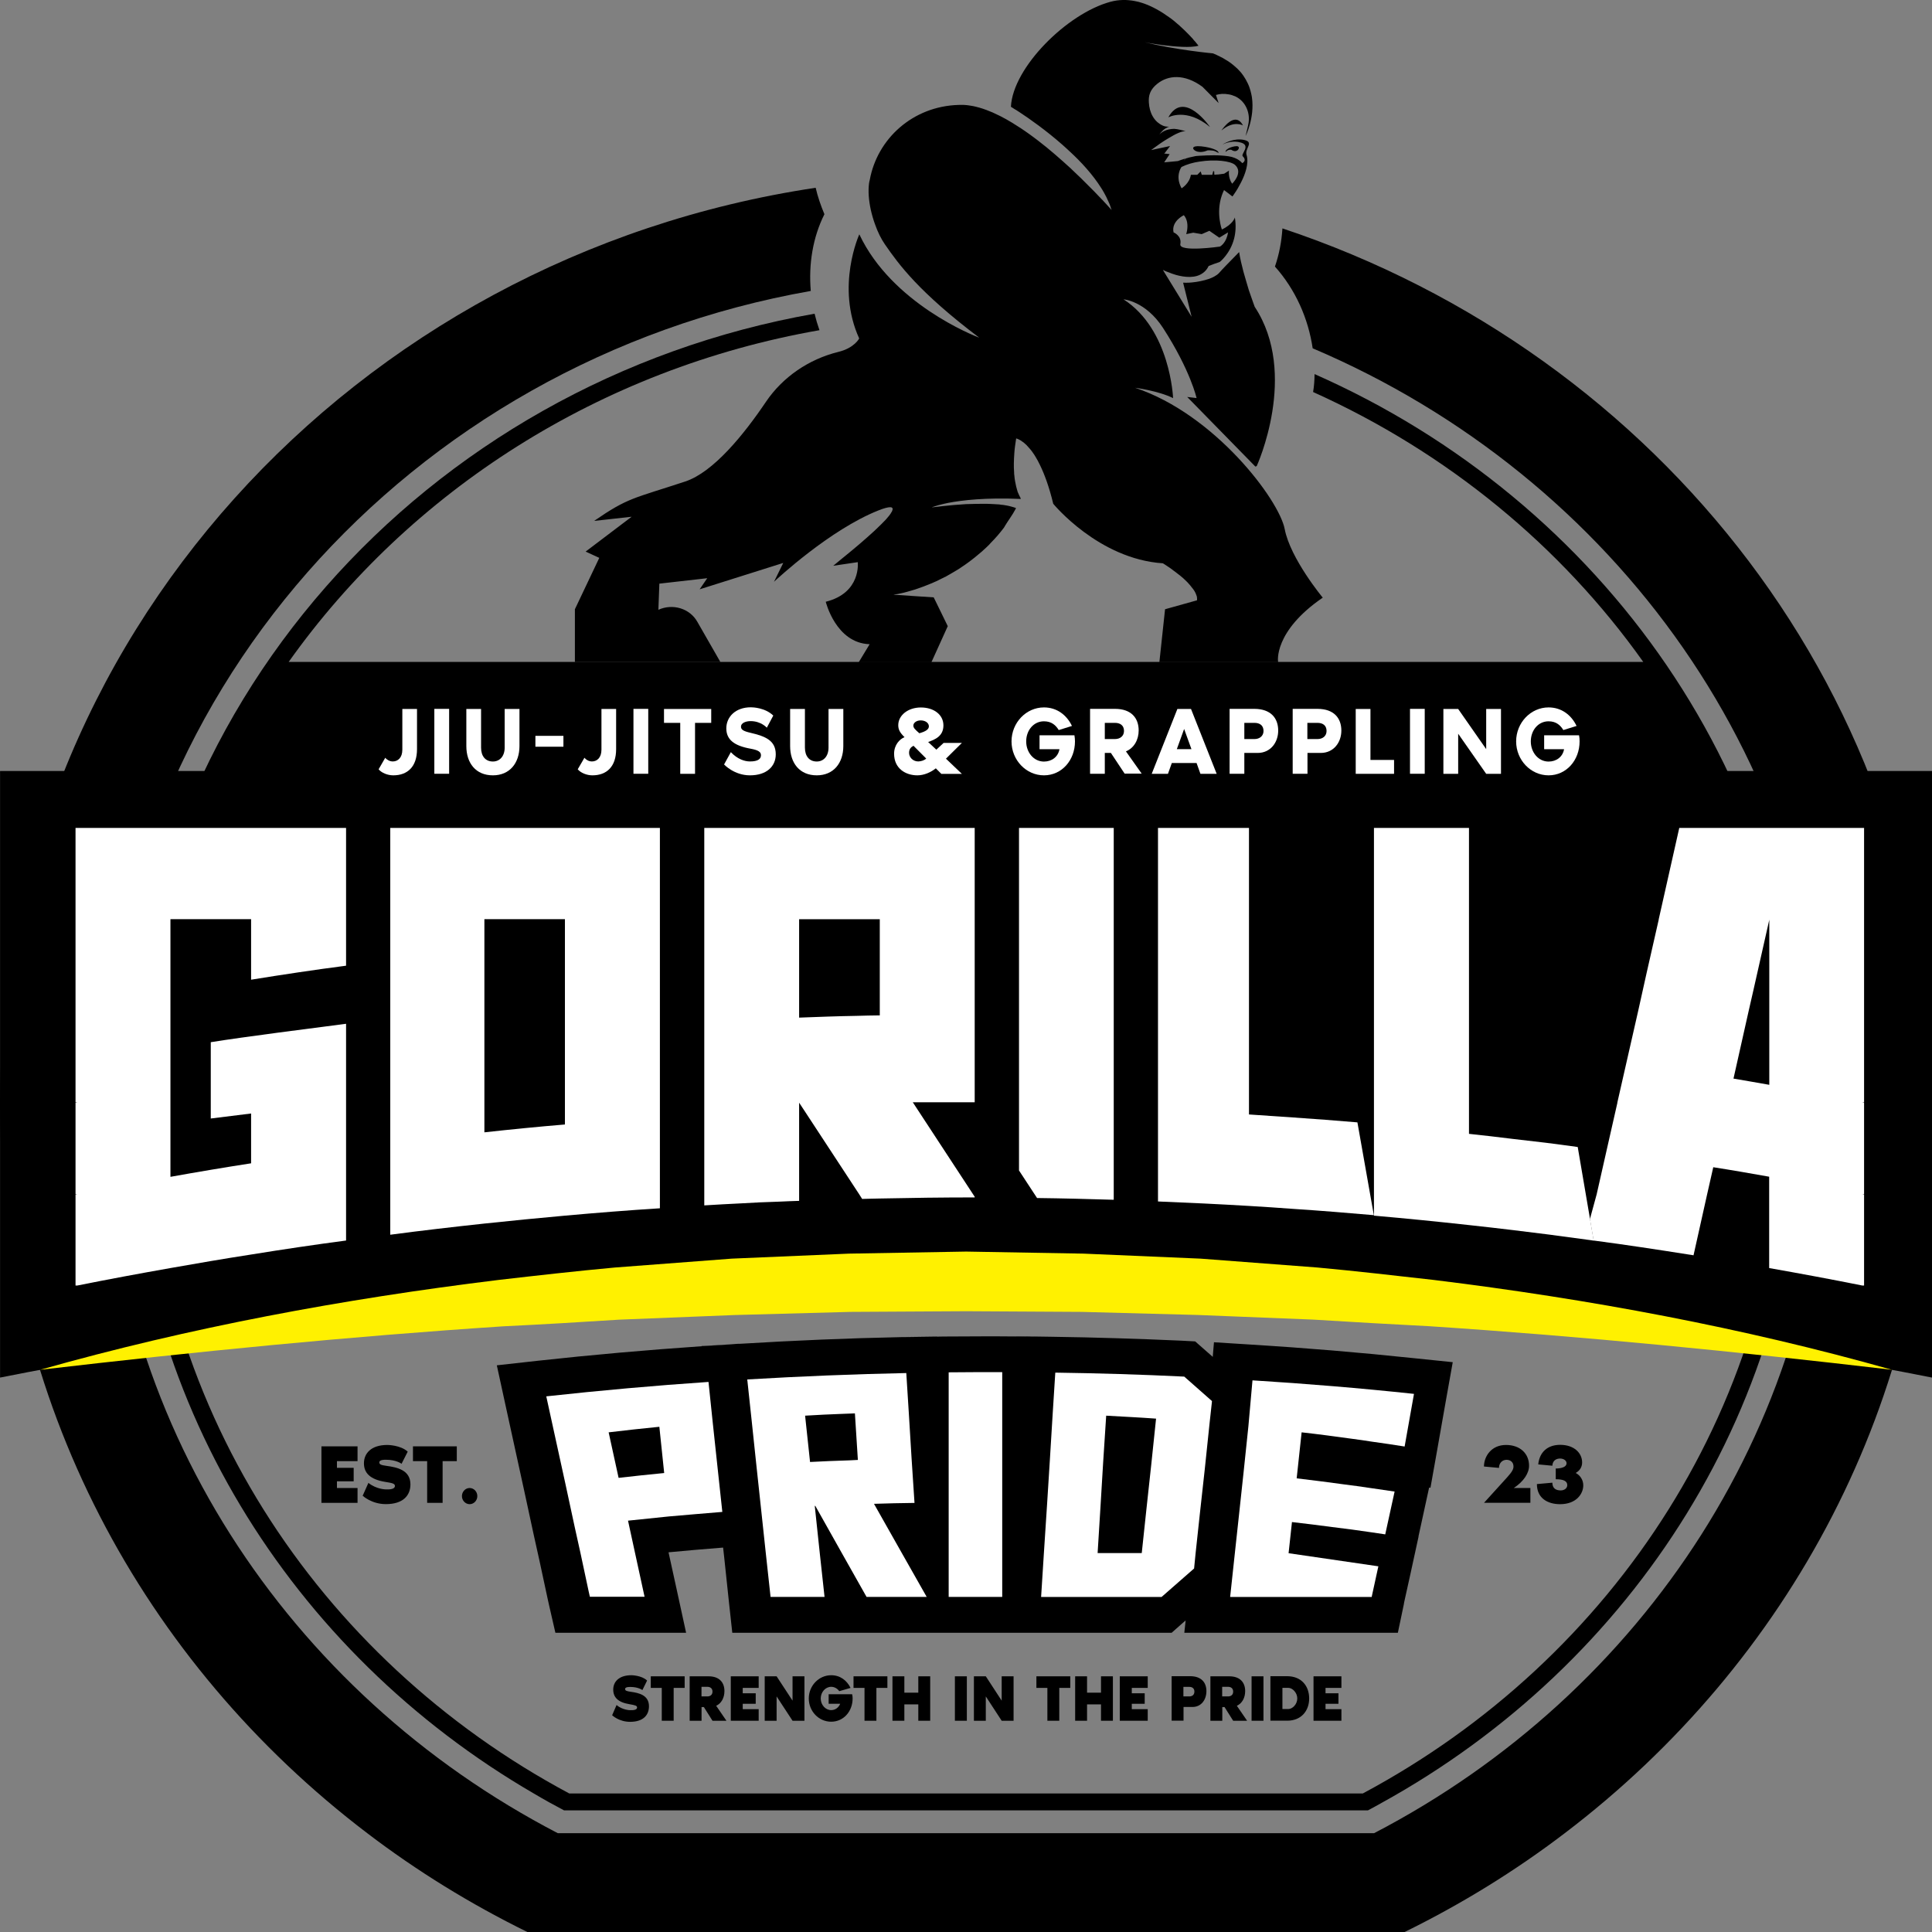 <?xml version="1.0" encoding="UTF-8"?> <svg xmlns="http://www.w3.org/2000/svg" width="32" height="32" viewBox="0 0 32 32" fill="none"><rect x="0" y="0" width="32" height="32" fill="#808080" stroke="none"/><path d="M32 18.296C32 23.186 29.624 27.546 25.919 30.362C25.097 30.989 24.206 31.538 23.265 32H8.735C7.794 31.538 6.903 30.989 6.081 30.362C2.377 27.546 0 23.186 0 18.296C0 10.617 5.856 4.257 13.51 3.11C13.544 3.257 13.594 3.403 13.655 3.548C13.463 3.93 13.391 4.375 13.429 4.819C6.789 5.987 1.738 11.581 1.738 18.297C1.738 23.506 4.775 28.044 9.238 30.363H22.76C27.22 28.044 30.26 23.506 30.26 18.297C30.26 12.705 26.75 7.898 21.742 5.769C21.669 5.276 21.459 4.798 21.117 4.415C21.187 4.213 21.227 4.001 21.241 3.783C27.5 5.867 32 11.57 32 18.296Z" fill="black"></path><path d="M21.773 6.196C21.773 6.296 21.765 6.397 21.749 6.493C23.963 7.49 25.853 9.04 27.218 10.964H4.781C6.791 8.133 9.933 6.106 13.573 5.469C13.541 5.379 13.515 5.291 13.492 5.196C7.036 6.333 2.14 11.761 2.14 18.296C2.14 23.134 4.823 27.371 8.84 29.705C9.005 29.803 9.17 29.895 9.342 29.985H22.658C22.737 29.942 22.811 29.904 22.888 29.859C27.055 27.561 29.86 23.244 29.86 18.296C29.859 12.921 26.543 8.3 21.773 6.196ZM22.573 29.705H9.428C5.258 27.477 2.43 23.198 2.43 18.296C2.43 16.377 2.865 14.552 3.642 12.909H28.358C29.135 14.552 29.57 16.377 29.57 18.296C29.57 23.198 26.744 27.476 22.573 29.705Z" fill="black"></path><path d="M10.749 28.261C10.749 28.403 10.659 28.519 10.436 28.519C10.251 28.519 10.139 28.41 10.139 28.41L10.212 28.241C10.314 28.326 10.436 28.326 10.436 28.326C10.491 28.328 10.552 28.322 10.552 28.281C10.552 28.25 10.516 28.243 10.426 28.227C10.237 28.196 10.157 28.113 10.157 27.985C10.157 27.856 10.251 27.747 10.457 27.747C10.457 27.747 10.625 27.747 10.718 27.835L10.64 27.993C10.64 27.993 10.575 27.941 10.438 27.941C10.373 27.941 10.354 27.956 10.354 27.975C10.354 28 10.371 28.01 10.445 28.021C10.579 28.039 10.749 28.075 10.749 28.261Z" fill="black"></path><path d="M11.34 27.765V27.957H11.158V28.501H10.961V27.957H10.779V27.765H11.34Z" fill="black"></path><path d="M12.032 28.501H11.801L11.658 28.274H11.62V28.501H11.423V27.765H11.736C11.916 27.765 11.999 27.868 11.999 28.01C11.999 28.117 11.95 28.214 11.862 28.253L12.032 28.501ZM11.801 28.018C11.801 27.964 11.763 27.939 11.716 27.939H11.619V28.098H11.716C11.763 28.098 11.801 28.073 11.801 28.018Z" fill="black"></path><path d="M12.302 27.957V28.046H12.517V28.22H12.302V28.309H12.566V28.501H12.104V27.765H12.566V27.957H12.302Z" fill="black"></path><path d="M13.324 27.765V28.501H13.127L12.863 28.098V28.501H12.666V27.765H12.863L13.127 28.168V27.765H13.324Z" fill="black"></path><path d="M14.122 28.132C14.122 28.344 13.973 28.517 13.767 28.517C13.561 28.517 13.396 28.344 13.396 28.132C13.396 27.92 13.563 27.747 13.767 27.747C13.915 27.747 14.025 27.831 14.088 27.957L13.901 28.011C13.869 27.967 13.821 27.939 13.767 27.939C13.672 27.939 13.594 28.026 13.594 28.132C13.594 28.238 13.672 28.325 13.767 28.325C13.833 28.325 13.891 28.284 13.916 28.22H13.725V28.062H14.114C14.12 28.086 14.122 28.108 14.122 28.132Z" fill="black"></path><path d="M14.698 27.765V27.957H14.516V28.501H14.319V27.957H14.137V27.765H14.698Z" fill="black"></path><path d="M15.407 27.765V28.501H15.21V28.23H14.979V28.501H14.782V27.765H14.979V28.036H15.21V27.765H15.407Z" fill="black"></path><path d="M15.816 28.501V27.765H16.014V28.501H15.816Z" fill="black"></path><path d="M16.788 27.765V28.501H16.591L16.328 28.098V28.501H16.131V27.765H16.328L16.591 28.168V27.765H16.788Z" fill="black"></path><path d="M17.727 27.765V27.957H17.545V28.501H17.348V27.957H17.166V27.765H17.727Z" fill="black"></path><path d="M18.433 27.765V28.501H18.236V28.23H18.005V28.501H17.808V27.765H18.005V28.036H18.236V27.765H18.433Z" fill="black"></path><path d="M18.746 27.957V28.046H18.96V28.22H18.746V28.309H19.01V28.501H18.547V27.765H19.01V27.957H18.746Z" fill="black"></path><path d="M19.982 28.01C19.982 28.152 19.897 28.273 19.751 28.273H19.603V28.5H19.406V27.763H19.718C19.899 27.765 19.982 27.868 19.982 28.01ZM19.783 28.018C19.783 27.964 19.746 27.94 19.698 27.94H19.601V28.098H19.698C19.746 28.098 19.783 28.073 19.783 28.018Z" fill="black"></path><path d="M20.656 28.501H20.425L20.282 28.274H20.245V28.501H20.048V27.765H20.36C20.541 27.765 20.624 27.868 20.624 28.01C20.624 28.117 20.575 28.214 20.486 28.253L20.656 28.501ZM20.425 28.018C20.425 27.964 20.388 27.939 20.34 27.939H20.243V28.098H20.34C20.388 28.098 20.425 28.073 20.425 28.018Z" fill="black"></path><path d="M20.73 28.501V27.765H20.927V28.501H20.73Z" fill="black"></path><path d="M21.684 28.132C21.684 28.337 21.552 28.5 21.321 28.5H21.042V27.763H21.321C21.559 27.765 21.684 27.928 21.684 28.132ZM21.487 28.132C21.487 28.036 21.407 27.956 21.339 27.956H21.241V28.307H21.339C21.406 28.307 21.487 28.229 21.487 28.132Z" fill="black"></path><path d="M21.955 27.957V28.046H22.169V28.22H21.955V28.309H22.218V28.501H21.756V27.765H22.218V27.957H21.955Z" fill="black"></path><path d="M16.816 8.411C16.816 8.411 16.816 8.411 16.814 8.411C16.812 8.409 16.811 8.409 16.809 8.407V8.409L16.62 8.736C16.657 8.687 16.693 8.636 16.729 8.582C16.765 8.53 16.797 8.476 16.829 8.417C16.829 8.417 16.826 8.415 16.816 8.411ZM16.895 8.25L16.892 8.26H16.904C16.904 8.26 16.901 8.257 16.895 8.25Z" fill="black"></path><path d="M21.909 9.899C21.909 9.899 21.372 9.252 21.279 8.764C21.185 8.275 20.118 6.861 18.801 6.423C18.801 6.423 19.185 6.472 19.43 6.594C19.43 6.594 19.387 5.458 18.609 4.958C18.609 4.958 18.972 4.984 19.263 5.431C19.718 6.135 19.819 6.593 19.819 6.593L19.664 6.575L20.793 7.728L20.815 7.72C20.815 7.72 21.515 6.193 20.782 5.082C20.782 5.082 20.74 4.968 20.685 4.807C20.658 4.716 20.626 4.61 20.595 4.499C20.567 4.391 20.539 4.278 20.524 4.175C20.524 4.175 20.412 4.29 20.315 4.389C20.262 4.443 20.215 4.494 20.191 4.522C20.172 4.543 20.145 4.562 20.109 4.582C20.104 4.584 20.099 4.585 20.094 4.59C20.072 4.6 20.052 4.608 20.028 4.618C19.943 4.647 19.839 4.669 19.744 4.678C19.708 4.682 19.676 4.683 19.645 4.683C19.63 4.683 19.613 4.683 19.596 4.682L19.737 5.247L19.261 4.471C19.265 4.473 19.277 4.479 19.294 4.486C19.305 4.491 19.317 4.497 19.333 4.502C19.357 4.512 19.385 4.523 19.414 4.533C19.433 4.538 19.455 4.546 19.479 4.554C19.62 4.593 19.805 4.615 19.929 4.518C19.965 4.492 19.995 4.455 20.019 4.406L20.118 4.368L20.189 4.344L20.203 4.339C20.203 4.339 20.378 4.203 20.442 3.947C20.466 3.85 20.475 3.734 20.453 3.602C20.453 3.602 20.427 3.711 20.238 3.801C20.238 3.801 20.138 3.532 20.235 3.243C20.245 3.212 20.259 3.179 20.274 3.148L20.413 3.254C20.413 3.254 20.437 3.223 20.47 3.171C20.478 3.159 20.483 3.148 20.492 3.136C20.495 3.128 20.502 3.122 20.505 3.114C20.572 2.999 20.653 2.834 20.66 2.684C20.662 2.642 20.658 2.601 20.646 2.562C20.616 2.454 20.781 2.354 20.602 2.317C20.444 2.285 20.295 2.364 20.249 2.393C20.293 2.372 20.415 2.32 20.556 2.362C20.724 2.413 20.546 2.553 20.584 2.588C20.619 2.622 20.621 2.65 20.611 2.668C20.601 2.691 20.575 2.702 20.575 2.702C20.575 2.702 20.509 2.611 20.346 2.588C20.182 2.565 20.028 2.571 19.865 2.58C19.834 2.581 19.8 2.584 19.768 2.593C19.722 2.601 19.674 2.614 19.634 2.627C19.622 2.645 19.616 2.656 19.611 2.661C19.613 2.656 19.62 2.643 19.628 2.627C19.56 2.648 19.509 2.668 19.509 2.668L19.283 2.689L19.373 2.553C19.348 2.55 19.323 2.548 19.297 2.544L19.283 2.548L19.288 2.54L19.38 2.419L19.125 2.473L19.066 2.486C19.066 2.486 19.079 2.475 19.105 2.457C19.158 2.418 19.258 2.344 19.363 2.284C19.469 2.219 19.576 2.168 19.637 2.174C19.618 2.165 19.491 2.134 19.447 2.134C19.311 2.137 19.239 2.189 19.202 2.23C19.231 2.188 19.283 2.125 19.363 2.099C19.365 2.099 19.365 2.098 19.367 2.098C19.358 2.098 19.311 2.103 19.261 2.081C19.11 2.014 19.039 1.862 19.029 1.702C19.02 1.585 19.047 1.482 19.173 1.384C19.345 1.248 19.615 1.216 19.917 1.438L20.184 1.707L20.14 1.573C20.208 1.552 20.276 1.55 20.344 1.562C20.388 1.567 20.429 1.583 20.47 1.601C20.641 1.688 20.716 1.887 20.674 2.07L20.631 2.254C20.631 2.254 20.784 1.952 20.736 1.614C20.733 1.588 20.726 1.564 20.721 1.539C20.716 1.513 20.707 1.487 20.699 1.462C20.696 1.448 20.689 1.433 20.684 1.42C20.674 1.395 20.662 1.369 20.648 1.345C20.643 1.332 20.634 1.32 20.629 1.309C20.619 1.292 20.607 1.274 20.597 1.258C20.575 1.227 20.553 1.196 20.524 1.168C20.509 1.152 20.492 1.132 20.471 1.116C20.448 1.093 20.422 1.074 20.395 1.052C20.368 1.031 20.339 1.011 20.305 0.992C20.274 0.971 20.24 0.953 20.204 0.936C20.169 0.918 20.131 0.9 20.091 0.884C20.091 0.884 19.492 0.83 18.957 0.699C19 0.708 19.074 0.721 19.163 0.734C19.192 0.737 19.222 0.742 19.256 0.747C19.464 0.773 19.718 0.794 19.851 0.758C19.851 0.758 19.832 0.732 19.795 0.688C19.781 0.675 19.768 0.659 19.753 0.639C19.681 0.561 19.574 0.451 19.44 0.342C19.416 0.324 19.394 0.304 19.368 0.288C19.236 0.192 19.083 0.102 18.92 0.049C18.879 0.036 18.84 0.025 18.799 0.018C18.666 -0.008 18.531 -0.008 18.391 0.03C17.674 0.224 16.775 1.118 16.744 1.769C16.744 1.769 16.768 1.782 16.809 1.81C16.819 1.813 16.828 1.822 16.838 1.827C16.853 1.838 16.87 1.849 16.892 1.862C17.052 1.967 17.324 2.158 17.596 2.397C17.633 2.431 17.672 2.464 17.708 2.499C17.91 2.684 18.102 2.895 18.24 3.115C18.257 3.141 18.272 3.166 18.286 3.192C18.311 3.236 18.335 3.282 18.354 3.328H18.355C18.355 3.331 18.357 3.336 18.359 3.339C18.371 3.364 18.381 3.386 18.388 3.409C18.396 3.432 18.403 3.457 18.412 3.478C18.412 3.478 18.41 3.475 18.403 3.468C18.4 3.463 18.391 3.455 18.379 3.442C18.352 3.413 18.31 3.365 18.254 3.306L18.252 3.305C18.175 3.223 18.075 3.119 17.956 3.003C17.921 2.967 17.885 2.932 17.846 2.896C17.808 2.859 17.769 2.821 17.729 2.784C17.565 2.635 17.385 2.475 17.195 2.33C17.149 2.294 17.1 2.259 17.054 2.225C17.028 2.207 17.001 2.188 16.976 2.17C16.935 2.142 16.894 2.114 16.853 2.089C16.726 2.006 16.597 1.933 16.471 1.877C16.447 1.866 16.425 1.854 16.399 1.846C16.32 1.812 16.24 1.786 16.165 1.768C16.136 1.76 16.107 1.755 16.08 1.751C16.078 1.75 16.077 1.75 16.077 1.75C16.075 1.75 16.073 1.75 16.073 1.75C16.055 1.746 16.036 1.745 16.019 1.742C15.988 1.738 15.956 1.737 15.925 1.737C15.908 1.737 15.89 1.737 15.874 1.738C15.117 1.761 14.53 2.299 14.406 2.98C14.401 2.998 14.396 3.019 14.394 3.037C14.377 3.164 14.389 3.319 14.423 3.475C14.442 3.558 14.466 3.643 14.496 3.723C14.539 3.845 14.595 3.958 14.656 4.046C14.887 4.38 15.213 4.832 16.219 5.593C16.134 5.562 14.771 5.026 14.233 3.881C14.233 3.881 13.838 4.745 14.231 5.606C14.231 5.606 14.153 5.763 13.888 5.828C13.395 5.949 12.963 6.246 12.686 6.656C12.321 7.197 11.815 7.823 11.347 7.976C10.486 8.26 10.407 8.238 9.84 8.628L10.462 8.559L9.7 9.136L9.926 9.24L9.522 10.091V10.965H11.932L11.549 10.297C11.424 10.077 11.142 9.992 10.905 10.1L10.921 9.667L11.714 9.577L11.588 9.761L12.973 9.324L12.82 9.636C12.875 9.585 13.745 8.775 14.545 8.456C14.642 8.417 14.705 8.401 14.744 8.401C14.76 8.401 14.77 8.403 14.775 8.411C14.778 8.411 14.78 8.414 14.783 8.419C14.785 8.422 14.785 8.429 14.785 8.434V8.435C14.785 8.437 14.785 8.437 14.783 8.438C14.785 8.442 14.783 8.448 14.78 8.453C14.78 8.456 14.778 8.461 14.775 8.466C14.773 8.474 14.77 8.481 14.761 8.489C14.756 8.504 14.743 8.518 14.729 8.538C14.719 8.55 14.71 8.563 14.697 8.576C14.688 8.587 14.68 8.599 14.668 8.61C14.627 8.654 14.574 8.706 14.518 8.759L14.476 8.799C14.331 8.932 14.163 9.075 14.03 9.183C14.003 9.206 13.978 9.226 13.954 9.245C13.862 9.322 13.801 9.371 13.801 9.371L14.207 9.311C14.207 9.311 14.27 9.819 13.677 9.967C13.677 9.967 13.844 10.653 14.404 10.67L14.223 10.969H15.427L15.698 10.371L15.465 9.894H15.46L14.797 9.85C14.797 9.85 14.806 9.85 14.816 9.846C14.821 9.846 14.831 9.845 14.839 9.843C14.85 9.842 14.861 9.84 14.872 9.838C14.887 9.835 14.904 9.83 14.924 9.827C14.953 9.822 14.987 9.812 15.025 9.802C15.055 9.793 15.089 9.784 15.125 9.773C15.147 9.768 15.167 9.76 15.191 9.752C15.227 9.74 15.263 9.727 15.303 9.712C15.346 9.696 15.388 9.678 15.436 9.659C15.46 9.649 15.482 9.637 15.506 9.628C15.529 9.618 15.552 9.606 15.577 9.593C15.602 9.582 15.626 9.57 15.65 9.557C15.655 9.556 15.664 9.552 15.669 9.548C15.737 9.51 15.806 9.469 15.876 9.427C15.915 9.402 15.953 9.376 15.99 9.35C16.029 9.322 16.068 9.294 16.107 9.263C16.134 9.242 16.16 9.222 16.185 9.2C16.211 9.178 16.238 9.157 16.264 9.134C16.289 9.111 16.314 9.087 16.34 9.064C16.366 9.04 16.391 9.015 16.413 8.989C16.49 8.912 16.561 8.829 16.629 8.739L16.818 8.412C16.812 8.411 16.804 8.407 16.794 8.403C16.775 8.398 16.748 8.389 16.71 8.38C16.683 8.375 16.653 8.368 16.615 8.363C16.597 8.362 16.575 8.36 16.551 8.355C16.525 8.354 16.496 8.352 16.466 8.35C16.447 8.349 16.427 8.349 16.406 8.347C16.383 8.345 16.357 8.345 16.333 8.345C16.24 8.344 16.129 8.345 15.998 8.35C15.934 8.354 15.866 8.36 15.793 8.365C15.684 8.375 15.563 8.388 15.432 8.404C15.432 8.404 15.455 8.394 15.499 8.381C15.523 8.373 15.55 8.365 15.584 8.357C15.62 8.347 15.66 8.339 15.706 8.329C15.937 8.285 16.325 8.239 16.902 8.264L16.906 8.254C16.901 8.244 16.891 8.226 16.879 8.2C16.875 8.192 16.874 8.187 16.869 8.177C16.865 8.169 16.863 8.162 16.858 8.153C16.855 8.14 16.848 8.125 16.845 8.109C16.843 8.105 16.841 8.099 16.841 8.094C16.833 8.071 16.828 8.046 16.823 8.019C16.819 8.006 16.818 7.991 16.814 7.976C16.811 7.962 16.809 7.945 16.806 7.927C16.804 7.912 16.802 7.896 16.801 7.877C16.797 7.86 16.797 7.841 16.797 7.823C16.789 7.731 16.792 7.623 16.801 7.498C16.806 7.424 16.818 7.346 16.831 7.262C16.831 7.262 16.853 7.266 16.887 7.285C16.899 7.29 16.911 7.298 16.926 7.31C16.931 7.313 16.942 7.32 16.95 7.326C16.959 7.331 16.965 7.339 16.974 7.347C16.977 7.351 16.982 7.352 16.986 7.357C16.994 7.362 17.001 7.372 17.01 7.38C17.011 7.383 17.015 7.388 17.02 7.391C17.035 7.408 17.052 7.427 17.069 7.447C17.084 7.465 17.1 7.486 17.115 7.509C17.127 7.525 17.139 7.545 17.151 7.565C17.176 7.604 17.2 7.651 17.224 7.7C17.3 7.855 17.377 8.063 17.445 8.344C17.445 8.344 18.194 9.26 19.261 9.33C19.261 9.33 19.304 9.356 19.367 9.399C19.39 9.415 19.416 9.433 19.44 9.453C19.457 9.466 19.476 9.477 19.492 9.492C19.509 9.505 19.53 9.521 19.549 9.536C19.584 9.564 19.616 9.593 19.649 9.626C19.664 9.641 19.681 9.657 19.695 9.675C19.71 9.691 19.725 9.709 19.737 9.726C19.774 9.768 19.802 9.814 19.815 9.856C19.819 9.866 19.82 9.874 19.824 9.882C19.827 9.904 19.829 9.923 19.826 9.943L19.297 10.091L19.203 10.967H21.172C21.163 10.965 21.092 10.457 21.909 9.899ZM19.569 2.766C19.656 2.722 19.763 2.691 19.871 2.676H19.873C20.121 2.637 20.383 2.664 20.458 2.733C20.597 2.862 20.408 3.043 20.408 3.043C20.337 2.94 20.356 2.826 20.356 2.826L20.276 2.877C20.276 2.877 20.223 2.885 20.177 2.89C20.165 2.89 20.155 2.891 20.147 2.891C20.131 2.893 20.119 2.895 20.116 2.895C20.113 2.895 20.111 2.872 20.111 2.842L20.096 2.831L20.079 2.895H19.905L19.887 2.839L19.831 2.895H19.725C19.701 3.042 19.571 3.119 19.571 3.119C19.457 2.914 19.569 2.766 19.569 2.766ZM19.511 3.633C19.557 3.589 19.608 3.564 19.608 3.564C19.639 3.6 19.654 3.641 19.662 3.68C19.681 3.782 19.647 3.878 19.647 3.878L19.764 3.854L19.904 3.878L20.031 3.823L20.196 3.937L20.274 3.889L20.34 3.849C20.337 3.872 20.332 3.889 20.327 3.909C20.29 4.041 20.206 4.084 20.206 4.084C20.206 4.084 19.523 4.183 19.55 4.043C19.577 3.904 19.438 3.849 19.438 3.849C19.416 3.754 19.462 3.682 19.511 3.633Z" fill="black"></path><path d="M20.041 2.103C19.647 1.776 19.351 1.944 19.351 1.944C19.611 1.474 20.041 2.103 20.041 2.103Z" fill="black"></path><path d="M20.588 2.078C20.588 2.078 20.437 1.987 20.231 2.161C20.248 2.134 20.457 1.831 20.588 2.078Z" fill="black"></path><path d="M20.182 2.53C20.179 2.53 20.174 2.529 20.167 2.525C20.163 2.524 20.157 2.522 20.151 2.517C20.126 2.503 20.099 2.494 20.073 2.493H20.072C20.031 2.488 20 2.491 20 2.491C20 2.491 19.919 2.532 19.835 2.512C19.762 2.494 19.716 2.424 19.837 2.421H19.839C19.854 2.421 19.876 2.423 19.898 2.424C20.094 2.445 20.162 2.498 20.162 2.498C20.162 2.498 20.196 2.53 20.182 2.53Z" fill="black"></path><path d="M20.481 2.498C20.439 2.516 20.395 2.481 20.395 2.481C20.395 2.481 20.352 2.471 20.315 2.504C20.311 2.507 20.306 2.509 20.303 2.514C20.299 2.516 20.298 2.516 20.299 2.514C20.294 2.511 20.31 2.486 20.31 2.486C20.31 2.486 20.347 2.442 20.449 2.424C20.551 2.404 20.525 2.481 20.481 2.498Z" fill="black"></path><path d="M32 22.817C22.196 20.865 9.805 20.865 0.001 22.817C0.001 19.782 0.001 15.805 0.001 12.77C9.909 12.77 22.092 12.77 32 12.77C32 15.803 32 19.782 32 22.817Z" fill="black"></path><path d="M5.581 24.201V24.312H5.858V24.535H5.581V24.646H5.922V24.892H5.324V23.956H5.922V24.201H5.581Z" fill="black"></path><path d="M6.798 24.586C6.798 24.767 6.68 24.913 6.391 24.913C6.153 24.913 6.007 24.774 6.007 24.774L6.102 24.561C6.235 24.669 6.391 24.669 6.391 24.669C6.463 24.672 6.541 24.664 6.541 24.612C6.541 24.571 6.493 24.563 6.376 24.544C6.131 24.503 6.028 24.398 6.028 24.236C6.028 24.072 6.148 23.933 6.415 23.933C6.415 23.933 6.633 23.933 6.753 24.044L6.651 24.245C6.651 24.245 6.568 24.178 6.39 24.178C6.306 24.178 6.283 24.197 6.283 24.222C6.283 24.253 6.305 24.266 6.4 24.279C6.578 24.303 6.798 24.349 6.798 24.586Z" fill="black"></path><path d="M7.566 23.956V24.201H7.331V24.892H7.075V24.201H6.84V23.956H7.566Z" fill="black"></path><path d="M7.651 24.78C7.651 24.707 7.709 24.646 7.778 24.646C7.85 24.646 7.906 24.707 7.906 24.78C7.906 24.854 7.848 24.914 7.778 24.914C7.709 24.913 7.651 24.854 7.651 24.78Z" fill="black"></path><path d="M24.944 23.933C25.177 23.933 25.326 24.075 25.326 24.277C25.326 24.4 25.238 24.537 25.073 24.646H25.348V24.891H24.58L24.964 24.468C25.053 24.37 25.068 24.328 25.068 24.29C25.068 24.22 25.02 24.179 24.953 24.179C24.886 24.179 24.828 24.23 24.828 24.313L24.579 24.29C24.58 24.119 24.703 23.933 24.944 23.933Z" fill="black"></path><path d="M26.224 24.602C26.224 24.741 26.11 24.914 25.84 24.914C25.631 24.914 25.456 24.813 25.456 24.581L25.712 24.558C25.712 24.651 25.77 24.686 25.85 24.686C25.914 24.686 25.959 24.648 25.959 24.598C25.959 24.526 25.887 24.501 25.768 24.501V24.323C25.768 24.323 25.947 24.328 25.947 24.235C25.947 24.194 25.902 24.158 25.84 24.158C25.775 24.158 25.716 24.192 25.712 24.277L25.478 24.255C25.5 24.042 25.642 23.931 25.841 23.931C26.076 23.931 26.205 24.07 26.205 24.222C26.205 24.302 26.163 24.361 26.098 24.397C26.171 24.434 26.224 24.511 26.224 24.602Z" fill="black"></path><path d="M6.907 11.743V12.408C6.907 12.7 6.749 12.842 6.514 12.842C6.419 12.842 6.32 12.801 6.271 12.742L6.381 12.551C6.41 12.587 6.458 12.612 6.506 12.612C6.589 12.612 6.664 12.551 6.664 12.417V11.743H6.907Z" fill="white"></path><path d="M7.194 12.816V11.741H7.439V12.816H7.194Z" fill="white"></path><path d="M8.604 11.743V12.357C8.604 12.639 8.442 12.842 8.164 12.842C7.88 12.842 7.724 12.639 7.724 12.357V11.743H7.968V12.383C7.968 12.525 8.041 12.613 8.164 12.613C8.279 12.613 8.359 12.523 8.359 12.383V11.743H8.604Z" fill="white"></path><path d="M8.868 12.368V12.188H9.332V12.368H8.868Z" fill="white"></path><path d="M10.205 11.743V12.408C10.205 12.7 10.047 12.842 9.812 12.842C9.717 12.842 9.619 12.801 9.569 12.742L9.68 12.551C9.709 12.587 9.756 12.612 9.804 12.612C9.887 12.612 9.962 12.551 9.962 12.417V11.743H10.205Z" fill="white"></path><path d="M10.492 12.816V11.741H10.737V12.816H10.492Z" fill="white"></path><path d="M11.78 11.743V11.973H11.512V12.817H11.267V11.973H10.998V11.743H11.78Z" fill="white"></path><path d="M12.849 12.494C12.849 12.692 12.7 12.842 12.421 12.842C12.159 12.842 11.993 12.662 11.993 12.662L12.105 12.458C12.217 12.576 12.336 12.612 12.421 12.612C12.557 12.612 12.604 12.569 12.604 12.509C12.604 12.458 12.567 12.425 12.433 12.401C12.158 12.352 12.03 12.249 12.03 12.064C12.03 11.875 12.181 11.715 12.436 11.715C12.47 11.715 12.672 11.721 12.808 11.852L12.701 12.053C12.701 12.053 12.606 11.944 12.433 11.944C12.35 11.944 12.273 11.976 12.273 12.035C12.273 12.084 12.309 12.11 12.433 12.138C12.676 12.195 12.849 12.264 12.849 12.494Z" fill="white"></path><path d="M13.968 11.743V12.357C13.968 12.639 13.806 12.842 13.528 12.842C13.244 12.842 13.087 12.639 13.087 12.357V11.743H13.332V12.383C13.332 12.525 13.405 12.613 13.528 12.613C13.643 12.613 13.723 12.523 13.723 12.383V11.743H13.968Z" fill="white"></path><path d="M15.668 12.566L15.932 12.818H15.592L15.5 12.726C15.419 12.791 15.306 12.842 15.194 12.842C15.002 12.842 14.809 12.731 14.809 12.484C14.809 12.337 14.902 12.241 14.982 12.21C14.902 12.132 14.878 12.081 14.878 12.011C14.878 11.849 15.038 11.718 15.252 11.718C15.47 11.718 15.626 11.839 15.626 12.015C15.626 12.192 15.49 12.248 15.373 12.29L15.509 12.417L15.629 12.305H15.932L15.668 12.566ZM15.341 12.564L15.13 12.352C15.089 12.375 15.057 12.404 15.057 12.47C15.057 12.543 15.121 12.612 15.21 12.612C15.257 12.61 15.308 12.595 15.341 12.564ZM15.385 12.024C15.38 11.97 15.323 11.932 15.249 11.932C15.176 11.932 15.128 11.975 15.128 12.017C15.128 12.056 15.155 12.082 15.227 12.145C15.327 12.117 15.39 12.082 15.385 12.024Z" fill="white"></path><path d="M17.805 12.28C17.805 12.591 17.587 12.842 17.291 12.842C16.996 12.842 16.754 12.589 16.754 12.28C16.754 11.97 16.996 11.717 17.291 11.717C17.504 11.717 17.667 11.841 17.755 12.024L17.536 12.092C17.49 12.017 17.421 11.947 17.291 11.947C17.12 11.947 16.997 12.096 16.997 12.28C16.997 12.463 17.123 12.614 17.291 12.614C17.422 12.614 17.526 12.535 17.548 12.409H17.218V12.179H17.796C17.801 12.212 17.805 12.243 17.805 12.28Z" fill="white"></path><path d="M18.629 12.816L18.4 12.471H18.299V12.816H18.055V11.741H18.469C18.736 11.741 18.86 11.892 18.86 12.099C18.86 12.251 18.785 12.39 18.649 12.445L18.91 12.814H18.629V12.816ZM18.299 12.241H18.469C18.551 12.241 18.617 12.192 18.617 12.107C18.617 12.011 18.549 11.973 18.469 11.973H18.299V12.241Z" fill="white"></path><path d="M19.819 12.638H19.409L19.345 12.817H19.076L19.501 11.743H19.727L20.152 12.817H19.883L19.819 12.638ZM19.734 12.408L19.613 12.074L19.492 12.408H19.734Z" fill="white"></path><path d="M21.171 12.101C21.171 12.295 21.046 12.471 20.83 12.471H20.61V12.816H20.366V11.741H20.78C21.047 11.743 21.171 11.893 21.171 12.101ZM20.928 12.107C20.928 12.011 20.86 11.973 20.78 11.973H20.61V12.241H20.78C20.86 12.241 20.928 12.192 20.928 12.107Z" fill="white"></path><path d="M22.217 12.101C22.217 12.295 22.091 12.471 21.875 12.471H21.656V12.816H21.411V11.741H21.826C22.093 11.743 22.217 11.893 22.217 12.101ZM21.972 12.107C21.972 12.011 21.904 11.973 21.824 11.973H21.654V12.241H21.824C21.906 12.241 21.972 12.192 21.972 12.107Z" fill="white"></path><path d="M23.09 12.587V12.817H22.455V11.743H22.699V12.587H23.09Z" fill="white"></path><path d="M23.354 12.816V11.741H23.598V12.816H23.354Z" fill="white"></path><path d="M24.861 11.743V12.817H24.616L24.152 12.153V12.817H23.907V11.743H24.152L24.616 12.408V11.743H24.861Z" fill="white"></path><path d="M26.163 12.28C26.163 12.591 25.945 12.842 25.649 12.842C25.354 12.842 25.112 12.589 25.112 12.28C25.112 11.97 25.354 11.717 25.649 11.717C25.862 11.717 26.025 11.841 26.113 12.024L25.894 12.092C25.848 12.017 25.779 11.947 25.649 11.947C25.478 11.947 25.355 12.096 25.355 12.28C25.355 12.463 25.481 12.614 25.649 12.614C25.78 12.614 25.884 12.535 25.906 12.409H25.576V12.179H26.154C26.161 12.212 26.163 12.243 26.163 12.28Z" fill="white"></path><path d="M24.062 22.562L23.951 23.184L23.797 24.058L23.693 24.642L23.671 24.638L23.63 24.826L23.494 25.45H23.496L23.362 26.066L23.255 26.549L23.253 26.567L23.153 27.044H19.616L19.638 26.84L19.581 26.889L19.406 27.044H12.129L12.071 26.512L11.994 25.785L11.977 25.633L11.938 25.636C11.67 25.656 11.388 25.682 11.073 25.711L11.208 26.327L11.364 27.044H9.199L9.092 26.577L9.071 26.482L8.935 25.849L8.84 25.421L8.687 24.712L8.523 23.962L8.368 23.253L8.229 22.614L8.903 22.539C9.802 22.44 10.715 22.36 11.619 22.298H11.622L12.098 22.267L12.215 22.258L12.265 22.257C13.147 22.203 14.042 22.165 14.924 22.147L15.021 22.146H15.028L15.519 22.139L15.633 22.137C15.852 22.136 16.071 22.134 16.291 22.134H16.532L16.826 22.136L17.145 22.137L17.417 22.141C18.15 22.151 18.875 22.175 19.574 22.206L19.796 22.218L19.961 22.363L20.087 22.474L20.107 22.232L20.711 22.27C21.611 22.325 22.521 22.401 23.411 22.495L24.062 22.562Z" fill="black"></path><path d="M15.026 22.144L15.517 22.137V22.134L15.026 22.144ZM11.621 22.298L12.096 22.267L11.621 22.294V22.298Z" fill="black"></path><path d="M16.822 22.131V22.134L17.142 22.136L16.822 22.131Z" fill="black"></path><path d="M11.964 25.042L11.886 24.317L11.804 23.551L11.735 22.889C10.839 22.95 9.942 23.03 9.048 23.128L9.203 23.837L9.367 24.586L9.52 25.297L9.614 25.721L9.75 26.358L9.77 26.447H10.676L10.518 25.721L10.402 25.187C10.625 25.165 10.853 25.14 11.079 25.117C11.369 25.093 11.665 25.065 11.964 25.042ZM10.246 24.478L10.081 23.724C10.356 23.691 10.637 23.66 10.921 23.632L11.001 24.398C10.746 24.423 10.494 24.449 10.246 24.478Z" fill="white"></path><path d="M14.938 25.725L14.476 24.908C14.697 24.901 14.921 24.895 15.147 24.893L15.099 24.162L15.052 23.391L15.011 22.742C14.132 22.76 13.256 22.796 12.377 22.848L12.447 23.502L12.528 24.269L12.606 24.996L12.684 25.725L12.763 26.45H13.657L13.578 25.725L13.495 24.942H13.504L13.944 25.725L14.353 26.45H15.349L14.938 25.725ZM14.07 24.188C13.85 24.194 13.633 24.204 13.417 24.215L13.335 23.448C13.437 23.443 13.539 23.436 13.643 23.431C13.815 23.425 13.986 23.415 14.16 23.41L14.209 24.181C14.163 24.184 14.116 24.186 14.07 24.188Z" fill="white"></path><path d="M21.559 23.724L21.477 24.486C21.729 24.516 21.977 24.547 22.222 24.581C22.39 24.602 22.56 24.625 22.723 24.65C22.851 24.668 22.976 24.687 23.099 24.705L22.944 25.414C22.873 25.403 22.798 25.393 22.723 25.381C22.507 25.349 22.288 25.319 22.067 25.293C21.848 25.264 21.622 25.235 21.399 25.21L21.343 25.726L22.83 25.943L22.723 26.433L22.72 26.451H20.375L20.453 25.726L20.519 25.117L20.597 24.392L20.677 23.627L20.745 22.863C21.637 22.918 22.529 22.992 23.42 23.087L23.265 23.959C23.088 23.931 22.907 23.903 22.727 23.879C22.614 23.861 22.504 23.845 22.388 23.83C22.113 23.792 21.838 23.755 21.559 23.724Z" fill="white"></path><path d="M19.615 22.801C18.903 22.766 18.191 22.745 17.479 22.735L17.436 23.413L17.389 24.183L17.343 24.914L17.29 25.726L17.244 26.451H19.239L19.778 25.979L19.803 25.726L19.875 25.058L19.955 24.333L20.035 23.567L20.072 23.23L20.074 23.206L19.615 22.801ZM19.068 24.263L18.989 24.991L18.911 25.724H18.18L18.228 24.949L18.272 24.217L18.322 23.448C18.6 23.464 18.876 23.477 19.148 23.497L19.068 24.263Z" fill="white"></path><path d="M16.6 22.727V26.45H15.713V22.73C16.007 22.727 16.304 22.726 16.6 22.727Z" fill="white"></path><path d="M31.337 22.688C28.775 22.387 26.224 22.134 23.669 21.966C23.031 21.933 22.392 21.897 21.753 21.857L19.836 21.78L17.919 21.729L16.002 21.718L14.085 21.729L12.168 21.781L10.251 21.858C9.614 21.899 8.975 21.937 8.334 21.968C5.778 22.136 3.227 22.389 0.665 22.688C3.142 21.986 5.69 21.514 8.256 21.2C8.898 21.126 9.541 21.053 10.185 20.994L12.12 20.847L14.061 20.764L16.003 20.73L17.946 20.764L19.885 20.847L21.821 20.994C22.465 21.053 23.107 21.128 23.749 21.2C26.312 21.515 28.86 21.987 31.337 22.688Z" fill="#FFF100"></path><path d="M6.464 13.713V20.451C6.984 20.382 7.503 20.322 8.023 20.266C8.466 20.219 8.912 20.175 9.357 20.135C9.88 20.088 10.405 20.046 10.93 20.013V13.713H6.464ZM9.357 18.625C8.912 18.662 8.466 18.706 8.023 18.755V15.224H9.357V18.625Z" fill="white"></path><path d="M27.814 13.713L27.474 15.225L27.473 15.235L27.272 16.12L27.133 16.746L26.941 17.59L26.789 18.259L26.788 18.27L26.608 19.064L26.446 19.781L26.334 20.192L26.395 20.547C26.92 20.616 27.444 20.696 27.971 20.779C27.998 20.782 28.025 20.787 28.05 20.792L28.276 19.779L28.377 19.333C28.686 19.381 28.994 19.435 29.303 19.49V21.003C29.818 21.094 30.331 21.189 30.844 21.292H30.875V19.786C30.865 19.784 30.854 19.782 30.844 19.779H30.875V18.262C30.865 18.26 30.854 18.259 30.844 18.255H30.875V13.713H27.814ZM29.305 17.968C29.107 17.932 28.909 17.899 28.712 17.865L28.963 16.746L29.041 16.405L29.305 15.234V17.968ZM29.305 15.232V15.224H29.306L29.305 15.232Z" fill="white"></path><path d="M5.732 13.713V15.995C5.209 16.063 4.684 16.142 4.159 16.227V15.224H2.823V19.492C3.268 19.412 3.713 19.337 4.159 19.268V18.443L3.491 18.526V17.262C4.014 17.177 5.207 17.025 5.732 16.957V20.547C5.209 20.616 4.684 20.694 4.159 20.779C3.713 20.848 3.268 20.924 2.823 21.003C2.308 21.094 1.795 21.189 1.282 21.292H1.251V19.786C1.261 19.784 1.271 19.782 1.282 19.779H1.251V18.262C1.261 18.26 1.271 18.259 1.282 18.255H1.251V13.713H5.732Z" fill="white"></path><path d="M11.665 13.713V19.965C11.87 19.952 12.079 19.941 12.285 19.931C12.383 19.925 12.482 19.921 12.582 19.915C12.691 19.912 12.798 19.907 12.905 19.903C13.017 19.897 13.126 19.894 13.236 19.89V18.264L13.24 18.27L13.31 18.376L14.231 19.781L14.28 19.858C14.377 19.854 14.474 19.854 14.571 19.851C15.094 19.84 15.619 19.833 16.144 19.833V19.822L16.117 19.781L15.167 18.331L15.126 18.268L15.118 18.257H16.144V13.713H11.665ZM13.236 16.855V15.225H14.572V16.818C14.443 16.82 14.31 16.821 14.181 16.826C13.865 16.831 13.553 16.843 13.236 16.855Z" fill="white"></path><path d="M18.447 13.713V19.872C18.022 19.859 17.599 19.848 17.177 19.843L16.878 19.387V13.713H18.447Z" fill="white"></path><path d="M22.483 18.59L22.755 20.127C22.31 20.088 21.866 20.052 21.421 20.023C21.177 20.005 20.933 19.988 20.687 19.974C20.184 19.944 19.683 19.92 19.18 19.9V13.713H20.687V18.459C20.932 18.476 21.175 18.491 21.421 18.509C21.868 18.54 22.038 18.553 22.483 18.59Z" fill="white"></path><path d="M26.132 18.998L26.397 20.549C26.358 20.542 26.317 20.537 26.278 20.532C25.872 20.475 25.469 20.423 25.065 20.375C24.82 20.346 24.577 20.317 24.331 20.291C23.807 20.233 23.284 20.181 22.757 20.135V13.713H24.331V18.78C24.575 18.806 24.818 18.834 25.065 18.865C25.508 18.915 25.687 18.936 26.132 18.998Z" fill="white"></path></svg> 